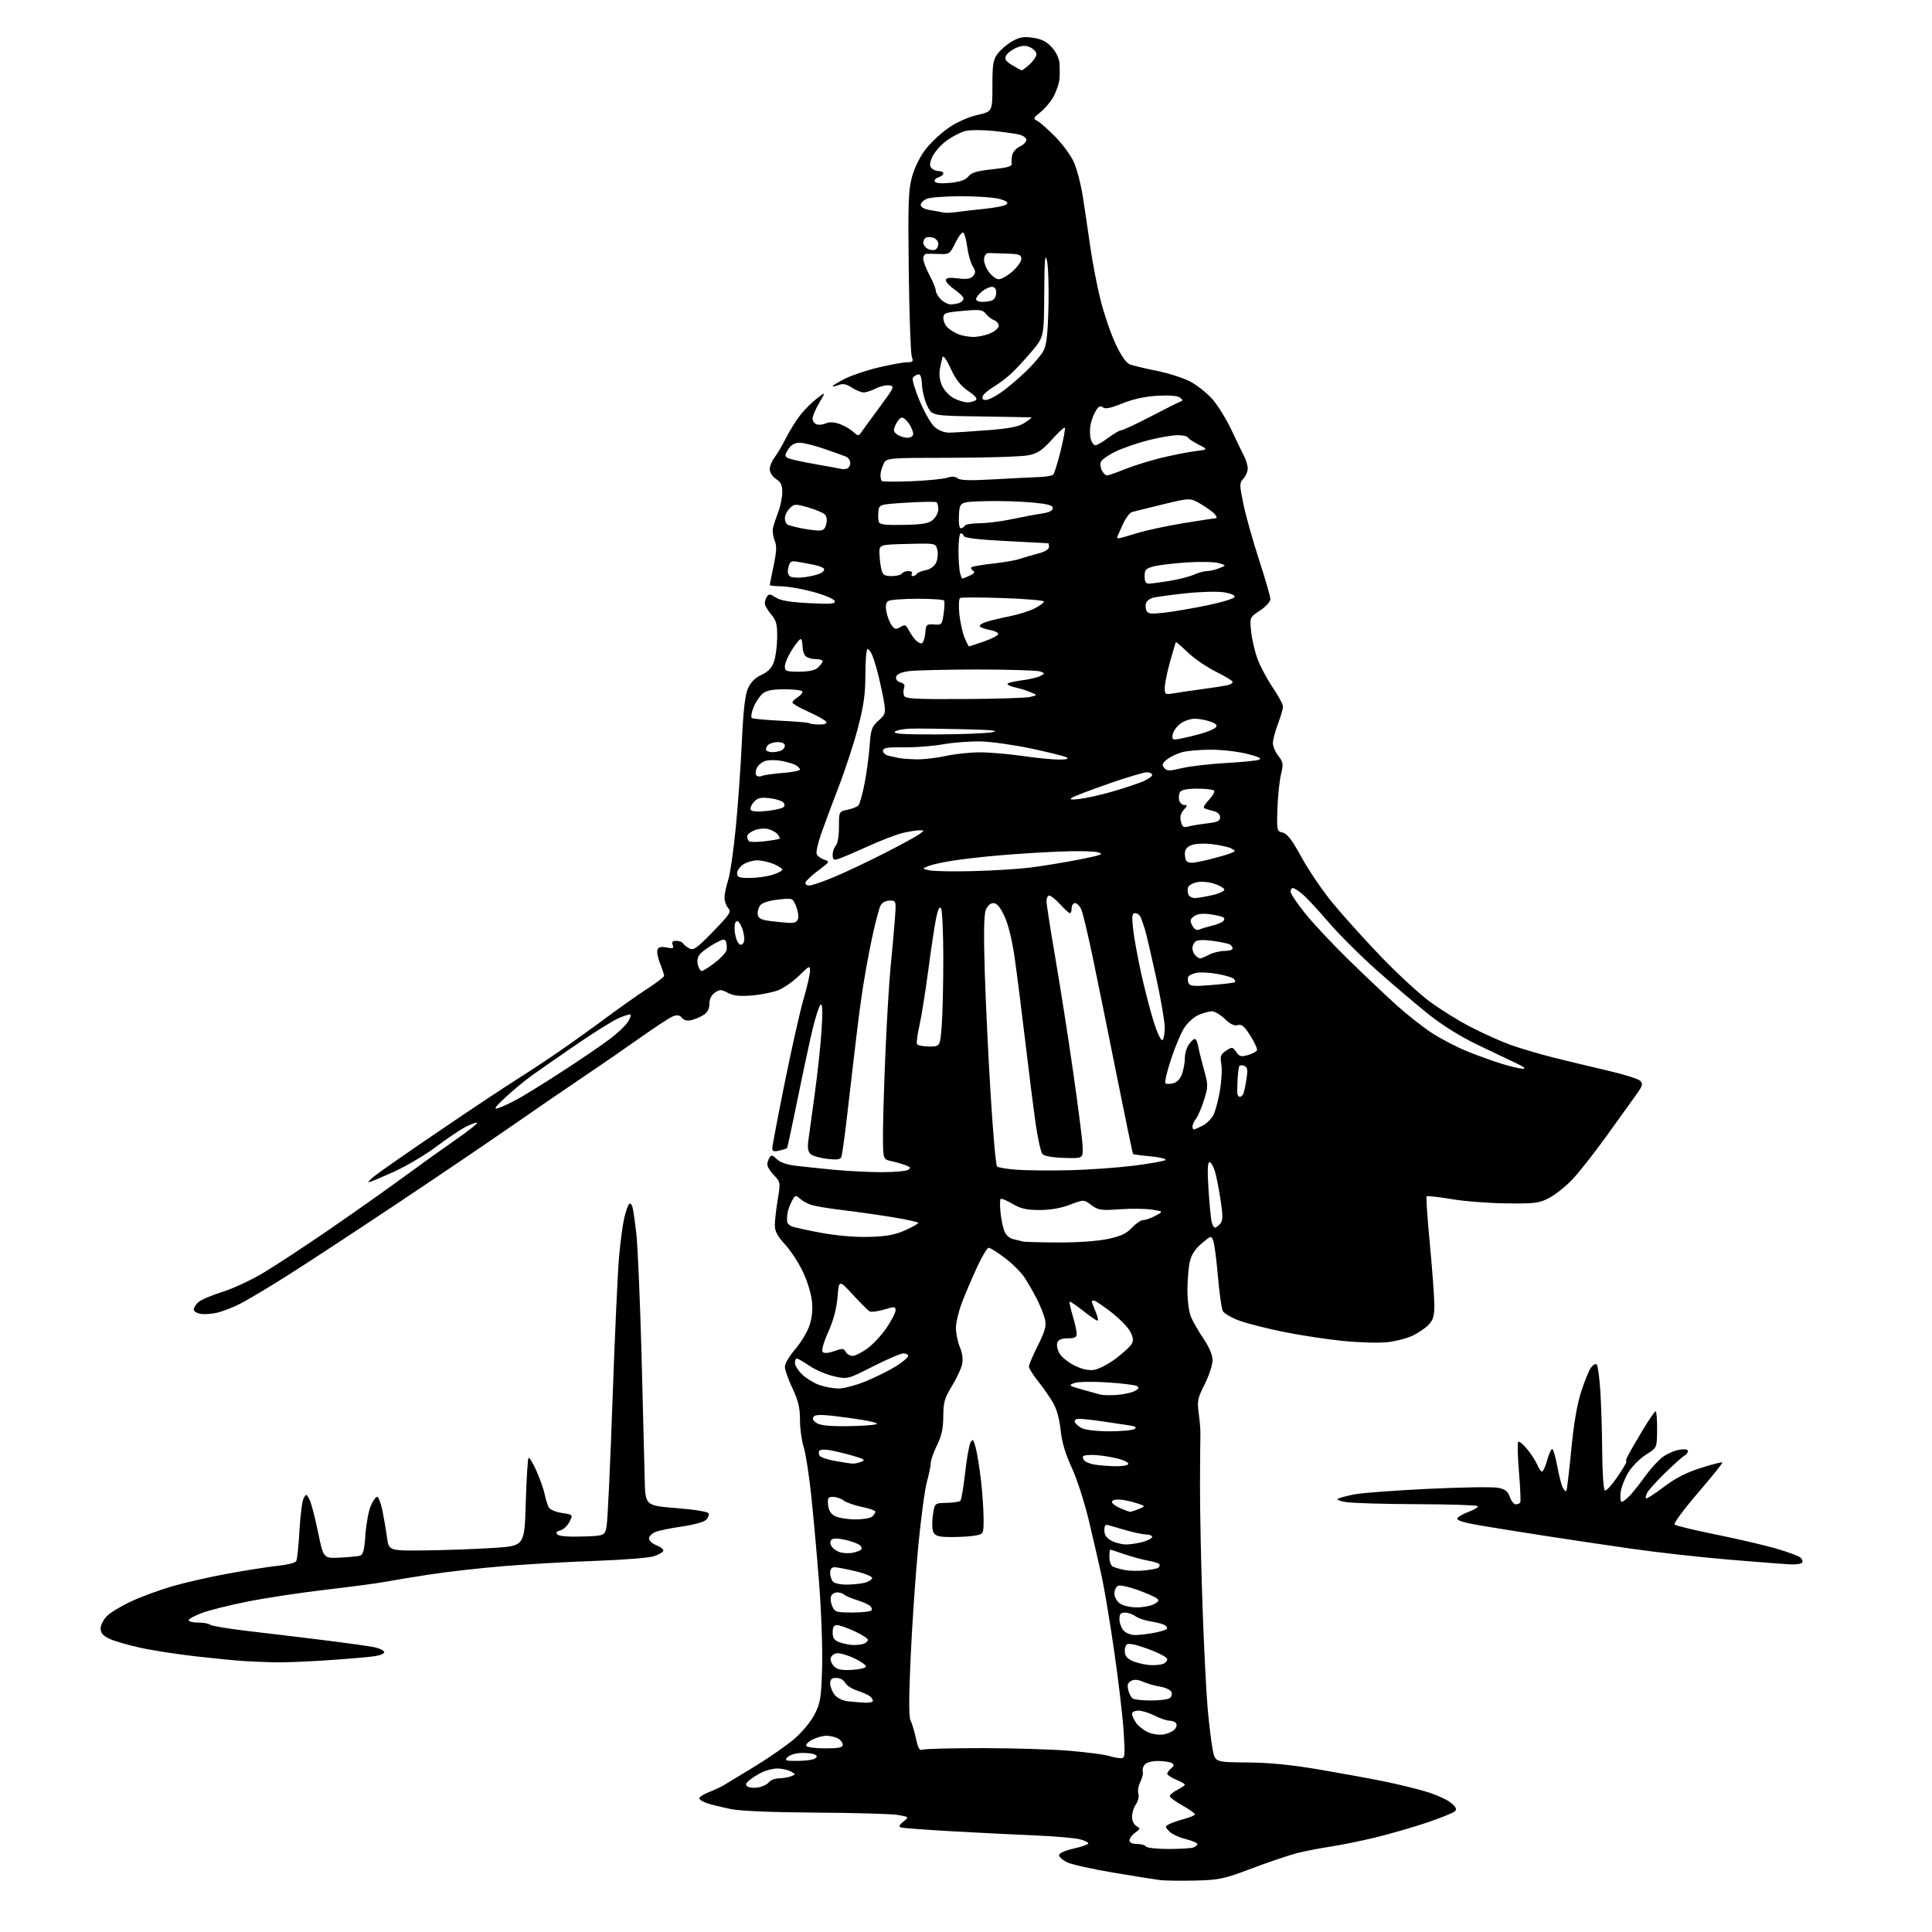 <?xml version="1.0" encoding="UTF-8" standalone="no"?>
<svg 
  version="1.1" 
  xmlns="http://www.w3.org/2000/svg" 
  xmlns:xlink="http://www.w3.org/1999/xlink" 
  xmlns:svg="http://www.w3.org/2000/svg"
  xmlns:rdf="http://www.w3.org/1999/02/22-rdf-syntax-ns#"
  xmlns:cc="http://creativecommons.org/ns#"
  xmlns:dc="http://purl.org/dc/elements/1.1/"
  viewBox="0 0 768 768"
  width="768"
  height="768"
>
<style>svg {background-color: white; }</style>"
<path stroke="none" fill="black" fill-rule="evenodd" d="M475.00,747.55C469.23,747.69 462.93,747.59 461.00,747.35C459.07,747.10 450.76,745.77 442.53,744.39C434.30,743.01 426.09,741.19 424.28,740.33C422.48,739.47 421.00,738.18 421.00,737.46C421.00,736.68 423.26,735.64 426.55,734.90C429.60,734.22 432.31,733.31 432.58,732.88C432.84,732.45 431.36,731.67 429.28,731.15C427.20,730.63 419.43,729.95 412.00,729.64C404.57,729.33 389.73,728.59 379.00,727.99C368.27,727.39 358.89,726.69 358.15,726.44C357.17,726.11 357.44,725.47 359.11,724.12C361.41,722.25 361.41,722.25 356.96,721.48C354.51,721.05 339.90,720.63 324.50,720.54C306.82,720.43 294.29,719.91 290.50,719.13C287.20,718.45 283.04,717.43 281.25,716.87C279.46,716.31 278.00,715.41 278.00,714.87C278.00,714.34 279.69,713.23 281.75,712.42C283.81,711.61 286.40,710.42 287.50,709.78C288.60,709.13 294.15,705.77 299.84,702.30C305.53,698.84 312.65,693.89 315.67,691.31C318.78,688.66 322.29,684.43 323.77,681.56C326.13,677.00 326.43,675.16 326.80,663.00C327.02,655.53 326.48,640.34 325.59,629.00C324.70,617.73 323.28,601.98 322.42,594.00C321.57,586.02 320.23,577.51 319.44,575.07C318.65,572.64 318.00,567.84 318.00,564.41C318.00,559.56 317.33,556.77 315.00,551.84C313.35,548.35 312.00,544.51 312.00,543.31C312.00,542.11 313.75,539.10 315.89,536.62C318.03,534.15 320.57,530.08 321.52,527.59C322.68,524.54 323.11,521.30 322.81,517.72C322.56,514.66 321.05,509.56 319.27,505.76C317.57,502.12 314.33,497.15 312.09,494.71C309.08,491.45 308.00,489.43 308.00,487.08C308.00,485.32 308.52,480.74 309.15,476.91C310.29,470.01 310.27,469.89 307.65,467.16C306.19,465.64 305.01,463.74 305.02,462.95C305.02,462.15 305.42,460.88 305.90,460.13C306.60,459.02 307.14,459.14 308.75,460.75C309.99,461.99 312.77,462.98 316.12,463.39C319.08,463.75 326.00,464.47 331.50,465.00C337.00,465.52 345.55,465.95 350.50,465.96C355.45,465.96 360.16,465.55 360.97,465.04C362.16,464.29 361.97,463.94 359.97,463.18C358.61,462.67 356.04,461.94 354.25,461.55C351.00,460.84 351.00,460.84 351.00,450.67C351.00,445.08 351.47,430.03 352.03,417.22C352.59,404.42 353.50,389.57 354.04,384.22C354.57,378.88 355.30,370.79 355.66,366.25C356.30,358.00 356.30,358.00 353.68,358.00C352.12,358.00 350.65,358.78 350.03,359.94C349.46,361.01 347.90,366.98 346.57,373.19C345.24,379.41 343.44,389.45 342.57,395.50C341.70,401.55 340.33,412.35 339.53,419.50C338.72,426.65 337.36,438.35 336.51,445.50C335.66,452.65 334.74,459.12 334.46,459.89C334.08,460.93 332.72,461.13 328.87,460.67C326.08,460.34 323.11,459.51 322.29,458.82C321.22,457.94 320.94,456.41 321.31,453.54C321.60,451.32 322.74,442.98 323.85,435.00C324.96,427.02 326.19,415.60 326.58,409.60C327.06,402.19 326.96,398.91 326.26,399.34C325.69,399.69 324.27,403.92 323.11,408.74C321.94,413.56 319.22,426.20 317.07,436.84C314.91,447.48 313.00,456.30 312.83,456.45C312.65,456.60 311.26,457.02 309.75,457.38C307.62,457.89 307.00,457.68 307.00,456.44C307.00,455.57 309.24,443.74 311.98,430.17C314.73,416.60 318.09,401.68 319.46,397.00C320.84,392.32 321.97,387.39 321.98,386.04C322.00,383.70 321.79,383.78 317.75,387.74C315.41,390.03 311.75,392.63 309.62,393.52C307.48,394.41 302.73,395.39 299.06,395.70C294.08,396.12 291.63,395.86 289.35,394.68C286.62,393.27 286.07,393.26 284.15,394.61C282.78,395.56 282.00,397.18 282.00,399.03C282.00,400.96 281.24,402.45 279.75,403.41C278.51,404.21 276.34,405.15 274.93,405.50C273.22,405.92 271.93,405.62 271.10,404.62C270.20,403.53 269.20,403.35 267.57,403.97C266.32,404.45 260.62,408.16 254.90,412.22C249.18,416.28 238.88,423.39 232.00,428.01C225.12,432.63 212.24,441.46 203.36,447.64C194.48,453.81 173.78,467.83 157.36,478.78C140.94,489.73 121.42,502.52 114.00,507.21C106.58,511.89 98.17,516.90 95.33,518.34C92.48,519.78 88.36,521.36 86.16,521.85C83.96,522.35 81.00,522.53 79.58,522.26C78.16,521.99 77.00,521.21 77.00,520.54C77.00,519.86 77.84,518.55 78.87,517.62C79.90,516.69 84.14,514.88 88.29,513.59C92.45,512.31 99.82,508.89 104.67,505.98C109.53,503.08 121.38,495.29 131.00,488.68C140.62,482.07 153.76,472.80 160.18,468.08C166.60,463.36 175.97,456.65 181.00,453.16C186.03,449.67 189.93,446.60 189.67,446.34C189.41,446.07 187.40,446.78 185.20,447.90C183.01,449.02 177.68,452.60 173.35,455.86C169.03,459.12 161.38,463.63 156.36,465.89C151.34,468.15 146.92,470.00 146.54,470.00C146.16,470.00 147.12,468.94 148.67,467.64C150.23,466.34 161.62,458.40 174.00,449.99C186.38,441.58 200.16,432.40 204.63,429.60C209.10,426.79 216.98,421.60 222.13,418.06C227.28,414.51 235.84,408.39 241.13,404.45C246.43,400.50 253.75,395.35 257.38,393.00C261.02,390.65 264.00,388.34 264.00,387.88C264.00,387.42 263.28,385.23 262.39,383.02C261.51,380.81 261.04,378.34 261.35,377.52C261.76,376.45 262.78,376.21 264.98,376.65C267.53,377.16 267.93,376.99 267.41,375.63C266.96,374.45 267.35,374.00 268.83,374.00C269.96,374.00 271.16,374.45 271.50,374.99C271.83,375.54 272.98,376.45 274.03,377.02C275.68,377.90 277.03,376.94 283.45,370.32C290.19,363.38 290.80,362.44 289.47,360.97C288.66,360.08 288.00,358.22 288.00,356.85C288.00,355.48 288.65,352.36 289.44,349.93C290.23,347.49 291.60,338.07 292.48,329.00C293.37,319.93 294.45,304.62 294.89,295.00C295.45,282.75 296.16,276.39 297.28,273.79C298.37,271.23 300.05,269.52 302.68,268.28C305.43,266.99 306.83,265.51 307.69,262.99C308.35,261.07 308.91,256.72 308.94,253.33C308.99,248.15 308.60,246.67 306.50,244.18C305.12,242.55 304.01,240.60 304.02,239.86C304.02,239.11 304.42,237.89 304.89,237.14C305.60,236.03 306.21,236.09 308.36,237.50C310.24,238.73 313.98,239.37 321.62,239.76C330.47,240.21 332.19,240.06 331.81,238.90C331.56,238.13 327.78,236.52 323.42,235.33C319.07,234.14 313.36,233.13 310.75,233.08C308.14,233.04 306.00,232.80 306.00,232.57C306.00,232.33 306.69,228.85 307.53,224.85C308.73,219.15 308.81,216.96 307.91,214.79C307.28,213.26 307.01,211.00 307.30,209.76C307.60,208.52 308.53,205.70 309.37,203.50C310.22,201.30 310.93,197.82 310.96,195.77C310.99,192.87 310.45,191.68 308.50,190.41C307.06,189.46 306.00,187.82 306.00,186.52C306.00,185.28 306.84,183.20 307.86,181.88C308.89,180.57 310.97,177.04 312.49,174.03C314.01,171.03 316.63,166.86 318.31,164.76C319.99,162.67 322.92,159.77 324.82,158.33C328.26,155.70 328.26,155.70 325.63,160.19C324.18,162.66 323.00,165.44 323.00,166.37C323.00,167.30 323.70,168.33 324.56,168.66C325.41,168.99 327.07,168.83 328.24,168.31C329.63,167.68 331.48,167.75 333.64,168.49C335.44,169.11 337.88,170.49 339.07,171.56C341.20,173.48 341.24,173.48 342.62,171.50C343.38,170.40 346.67,165.90 349.92,161.50C355.52,153.91 355.70,153.48 353.48,153.19C352.19,153.02 349.78,153.58 348.12,154.44C346.46,155.30 344.29,156.00 343.30,155.99C342.31,155.99 340.20,155.13 338.60,154.08C336.44,152.65 335.10,152.39 333.35,153.06C332.06,153.55 331.00,153.74 331.00,153.49C331.00,153.24 333.24,151.90 335.97,150.51C338.71,149.13 344.80,147.10 349.51,146.00C354.22,144.90 359.24,144.00 360.66,144.00C362.90,144.00 363.13,143.71 362.44,141.75C362.01,140.51 361.47,125.33 361.25,108.00C360.91,81.12 361.09,75.61 362.49,70.44C363.44,66.90 365.66,62.35 367.81,59.52C369.84,56.85 373.98,52.96 377.00,50.87C380.35,48.56 384.85,46.54 388.50,45.71C394.50,44.35 394.50,44.35 394.50,34.26C394.50,25.58 394.79,23.77 396.59,21.33C397.75,19.77 400.35,17.56 402.37,16.41C405.35,14.73 406.95,14.46 410.72,15.03C414.16,15.55 416.12,16.57 418.19,18.89C419.87,20.77 421.07,23.33 421.18,25.27C421.28,27.04 421.28,29.77 421.17,31.31C421.06,32.86 420.09,35.86 419.02,37.97C417.94,40.08 415.58,42.99 413.78,44.43C410.64,46.94 410.59,47.10 412.50,48.16C413.60,48.78 416.76,51.58 419.52,54.39C422.29,57.20 425.56,61.65 426.79,64.27C428.02,66.89 429.67,73.19 430.46,78.27C431.25,83.35 432.60,92.45 433.46,98.50C434.33,104.55 436.16,114.00 437.55,119.50C438.93,125.00 441.61,132.77 443.49,136.76C445.75,141.55 447.69,144.31 449.20,144.88C450.47,145.35 455.32,146.51 460.00,147.45C464.68,148.39 470.68,150.34 473.36,151.79C476.03,153.25 479.91,156.37 481.99,158.73C484.07,161.09 487.42,166.51 489.44,170.76C491.45,175.02 493.75,179.77 494.55,181.33C495.35,182.89 496.00,185.10 496.00,186.25C496.00,187.40 495.23,189.19 494.29,190.23C492.67,192.02 492.67,192.60 494.28,200.41C495.22,204.97 498.01,214.92 500.49,222.53C502.97,230.14 505.00,237.18 505.00,238.17C505.00,239.17 503.17,241.18 500.88,242.70C496.76,245.42 496.76,245.42 497.35,251.10C497.68,254.23 498.85,259.19 499.96,262.14C501.07,265.09 503.79,270.15 505.99,273.38C508.20,276.62 510.00,280.00 510.00,280.88C510.00,281.77 509.10,284.87 508.00,287.76C506.90,290.65 506.00,294.08 506.00,295.38C506.00,296.67 506.97,298.97 508.16,300.48C510.11,302.96 510.21,303.67 509.21,307.86C508.60,310.41 507.97,316.53 507.80,321.45C507.51,330.21 507.55,330.41 509.92,330.98C511.73,331.41 513.66,333.95 517.44,340.89C520.24,346.02 525.84,354.23 529.89,359.13C533.94,364.03 542.41,373.43 548.73,380.03C555.04,386.62 563.66,394.61 567.87,397.78C572.09,400.96 579.62,405.67 584.60,408.24C589.59,410.82 596.78,414.04 600.59,415.40C604.39,416.76 612.00,419.00 617.50,420.39C623.00,421.77 632.67,424.09 639.00,425.56C645.33,427.02 651.15,428.84 651.95,429.60C653.21,430.79 653.01,431.53 650.37,435.24C648.70,437.58 643.34,445.04 638.45,451.82C633.57,458.59 627.48,466.31 624.93,468.97C622.38,471.63 618.32,474.86 615.90,476.15C611.91,478.28 610.33,478.49 599.00,478.37C592.12,478.31 582.24,477.54 577.04,476.67C571.84,475.80 567.36,475.30 567.10,475.56C566.84,475.82 567.41,484.24 568.37,494.27C569.32,504.30 570.13,515.12 570.16,518.32C570.20,523.05 569.78,524.61 567.94,526.57C566.69,527.89 563.83,529.86 561.58,530.93C559.34,532.01 554.80,533.18 551.50,533.54C548.20,533.90 540.33,533.69 534.00,533.06C527.67,532.43 517.01,530.82 510.30,529.46C503.59,528.11 495.60,526.07 492.54,524.93C489.49,523.79 486.59,522.09 486.09,521.17C485.59,520.24 484.72,514.08 484.16,507.49C483.59,500.90 482.76,494.51 482.31,493.29C481.49,491.11 481.46,491.11 477.69,494.29C475.09,496.49 473.60,498.76 472.97,501.50C472.46,503.70 472.04,508.78 472.02,512.78C472.01,516.84 472.62,521.56 473.41,523.44C474.18,525.29 476.43,529.21 478.41,532.14C480.72,535.58 482.00,538.64 482.00,540.77C482.00,542.58 480.60,546.83 478.89,550.23C476.06,555.82 475.84,556.92 476.53,561.95C476.95,565.00 477.24,568.62 477.18,570.00C477.12,571.38 477.05,580.60 477.02,590.50C477.00,600.40 477.44,621.77 478.00,638.00C478.57,654.23 479.49,672.67 480.05,679.00C480.61,685.33 481.52,692.75 482.06,695.50C483.04,700.50 483.04,700.50 495.77,700.60C504.64,700.68 513.36,701.53 524.50,703.43C533.30,704.93 544.77,707.03 550.00,708.09C555.23,709.15 562.70,710.97 566.62,712.12C570.53,713.27 575.03,715.26 576.62,716.53C578.73,718.23 579.20,719.15 578.40,719.97C577.80,720.59 572.85,722.61 567.40,724.45C561.96,726.29 552.77,728.95 547.00,730.36C541.23,731.77 533.12,733.42 529.00,734.04C524.88,734.65 518.91,735.81 515.74,736.61C512.57,737.41 504.47,740.14 497.74,742.68C486.38,746.97 484.75,747.32 475.00,747.55zM464.48,735.00C469.07,735.00 473.55,734.73 474.42,734.39C475.29,734.06 476.00,733.44 476.00,733.01C476.00,732.59 473.86,731.70 471.25,731.04C468.64,730.38 465.72,729.00 464.75,727.96C463.07,726.16 463.07,726.03 464.75,725.14C465.71,724.63 468.41,723.69 470.75,723.06C473.09,722.44 475.00,721.60 475.00,721.21C475.00,720.82 472.75,719.24 470.00,717.69C467.25,716.15 465.00,714.47 465.00,713.97C465.00,713.46 466.35,712.35 468.00,711.50C469.65,710.65 471.00,709.71 471.00,709.42C471.00,709.13 469.43,708.24 467.50,707.44C465.57,706.63 464.00,705.58 464.00,705.11C464.00,704.63 464.70,703.67 465.55,702.96C466.78,701.94 466.83,701.51 465.80,700.85C465.08,700.40 462.64,700.02 460.37,700.02C457.95,700.01 455.74,700.61 455.03,701.47C454.36,702.27 454.02,703.51 454.27,704.22C454.52,704.92 454.09,706.76 453.31,708.30C452.53,709.84 452.17,711.97 452.51,713.04C452.86,714.12 452.44,715.96 451.56,717.21C450.70,718.44 450.00,720.67 450.00,722.17C450.00,723.72 450.76,725.33 451.75,725.90C453.37,726.83 453.33,727.03 451.25,728.51C450.01,729.39 449.00,730.76 449.00,731.56C449.00,732.49 450.04,733.00 451.94,733.00C453.56,733.00 455.16,733.45 455.50,734.00C455.84,734.55 459.88,735.00 464.48,735.00zM301.50,710.51C303.15,710.22 305.00,709.30 305.61,708.49C306.22,707.67 308.02,706.97 309.61,706.93C311.20,706.89 313.39,706.51 314.48,706.09C316.41,705.33 316.41,705.29 314.29,704.16C313.10,703.52 310.73,703.00 309.02,703.00C307.30,703.00 304.46,703.73 302.70,704.62C300.94,705.51 298.70,706.94 297.73,707.80C296.35,709.01 296.24,709.54 297.23,710.20C297.93,710.67 299.85,710.81 301.50,710.51zM317.04,699.98C320.04,699.98 323.11,699.58 323.86,699.11C324.89,698.46 324.92,698.07 324.01,697.51C323.35,697.10 320.99,696.79 318.75,696.82C316.47,696.85 314.01,697.56 313.13,698.44C311.72,699.85 312.08,700.00 317.04,699.98zM445.40,698.91C447.19,698.99 447.27,698.39 446.70,688.75C446.37,683.11 444.70,668.83 443.00,657.02C441.30,645.21 439.01,631.48 437.92,626.52C436.83,621.56 434.55,611.65 432.85,604.50C431.16,597.35 428.10,587.88 426.05,583.45C423.47,577.88 422.10,573.25 421.61,568.45C421.15,563.99 420.05,560.06 418.54,557.50C417.25,555.30 414.58,551.48 412.61,549.00C410.63,546.52 409.02,543.93 409.01,543.23C409.00,542.52 410.60,538.77 412.56,534.88C415.37,529.30 415.97,527.15 415.44,524.66C415.06,522.92 413.63,519.27 412.26,516.55C410.89,513.83 408.64,509.91 407.28,507.84C405.91,505.77 402.38,502.26 399.44,500.04C396.49,497.82 393.61,496.00 393.02,496.00C392.43,496.00 390.34,499.49 388.38,503.75C386.41,508.01 383.72,514.32 382.40,517.77C381.08,521.22 380.00,525.78 380.00,527.90C380.00,530.02 380.70,533.43 381.56,535.48C382.55,537.85 382.87,540.35 382.44,542.35C382.07,544.08 380.24,547.98 378.38,551.02C375.47,555.77 375.00,557.44 374.97,563.02C374.95,567.84 374.31,570.78 372.48,574.50C371.13,577.25 370.01,580.40 370.00,581.50C369.99,582.60 369.30,585.98 368.47,589.00C367.63,592.02 366.09,603.50 365.03,614.50C363.98,625.50 362.62,645.19 362.02,658.24C361.26,674.60 361.25,682.59 361.96,683.92C362.52,684.98 363.48,688.16 364.09,690.99C364.98,695.12 365.52,696.01 366.83,695.51C367.73,695.17 378.60,694.90 390.98,694.91C403.37,694.92 418.90,695.41 425.50,695.99C432.10,696.57 438.85,697.44 440.50,697.93C442.15,698.43 444.36,698.87 445.40,698.91zM328.06,695.00C333.49,695.00 335.00,694.68 335.00,693.54C335.00,692.73 334.13,691.60 333.07,691.04C332.00,690.47 329.95,690.00 328.52,690.00C327.08,690.00 324.56,690.69 322.92,691.54C321.28,692.39 320.20,693.52 320.53,694.04C320.85,694.57 324.24,695.00 328.06,695.00zM462.49,689.48C464.13,689.19 466.09,688.33 466.85,687.57C467.61,686.81 467.93,685.70 467.56,685.10C467.19,684.49 465.99,684.00 464.90,684.00C463.81,684.00 461.16,683.10 459.00,682.00C456.84,680.90 453.94,680.00 452.54,680.00C451.14,680.00 450.00,680.57 450.00,681.28C450.00,681.98 450.73,683.60 451.63,684.88C452.52,686.16 454.66,687.83 456.38,688.60C458.10,689.37 460.84,689.76 462.49,689.48zM343.75,676.84C345.54,676.93 347.00,676.61 347.00,676.12C347.00,675.64 346.44,674.80 345.75,674.25C345.06,673.71 342.81,672.72 340.74,672.05C338.68,671.38 336.52,669.98 335.96,668.92C335.37,667.82 333.87,667.00 332.46,667.00C330.57,667.00 330.01,667.52 330.02,669.25C330.03,670.49 330.82,672.48 331.77,673.69C332.78,674.97 334.95,676.04 337.00,676.28C338.93,676.50 341.96,676.75 343.75,676.84zM457.50,675.97C460.80,675.97 464.13,675.57 464.90,675.09C465.66,674.60 466.02,673.51 465.70,672.66C465.37,671.81 463.39,670.84 461.30,670.50C459.21,670.16 456.12,669.29 454.44,668.55C452.31,667.62 450.83,667.51 449.60,668.20C448.29,668.94 448.00,669.88 448.50,671.84C448.86,673.29 449.69,674.82 450.33,675.22C450.97,675.63 454.20,675.97 457.50,675.97zM338.63,663.80C341.60,663.63 344.12,663.05 344.23,662.50C344.34,661.95 342.26,660.46 339.59,659.20C336.92,657.93 333.79,657.03 332.63,657.20C331.47,657.36 330.38,658.23 330.21,659.13C330.04,660.02 330.65,661.51 331.57,662.43C332.80,663.66 334.63,664.02 338.63,663.80zM457.67,661.92C459.41,661.97 461.55,661.73 462.42,661.39C463.29,661.06 464.00,660.22 464.00,659.53C464.00,658.83 460.59,657.03 456.43,655.51C451.32,653.64 448.53,653.07 447.84,653.76C447.29,654.31 446.98,655.80 447.17,657.05C447.39,658.61 448.61,659.73 451.00,660.59C452.93,661.28 455.93,661.88 457.67,661.92zM109.00,660.80C105.42,660.71 100.03,660.48 97.00,660.30C93.97,660.12 85.48,659.29 78.11,658.46C70.75,657.63 60.73,656.09 55.85,655.02C50.97,653.96 45.41,652.34 43.49,651.43C40.91,650.21 40.00,649.14 40.00,647.34C40.00,646.00 41.14,643.77 42.54,642.37C43.93,640.98 48.32,638.34 52.29,636.51C56.25,634.68 63.55,632.00 68.50,630.56C73.45,629.12 83.35,626.87 90.50,625.56C97.65,624.24 106.54,622.85 110.26,622.46C113.98,622.08 117.34,621.25 117.73,620.63C118.12,620.01 118.71,614.54 119.04,608.48C119.37,602.42 120.12,596.61 120.70,595.57C121.71,593.77 121.81,593.78 122.99,595.98C123.67,597.25 125.20,603.06 126.39,608.89C128.56,619.50 128.56,619.50 135.03,619.18C138.59,619.01 142.22,618.66 143.11,618.41C144.35,618.06 144.84,616.17 145.25,610.21C145.54,605.95 146.48,600.79 147.34,598.73C148.20,596.68 149.34,595.00 149.88,595.00C150.42,595.00 151.36,597.36 151.97,600.25C152.57,603.14 153.41,607.98 153.81,611.00C154.55,616.50 154.55,616.50 169.52,616.30C177.76,616.20 189.90,615.75 196.50,615.30C208.50,614.50 208.50,614.50 209.00,597.33C209.28,587.89 209.77,579.89 210.10,579.56C210.44,579.23 211.85,581.56 213.26,584.73C214.66,587.90 216.13,592.08 216.52,594.00C216.91,595.92 217.62,598.23 218.09,599.13C218.58,600.07 220.83,601.05 223.37,601.43C227.80,602.09 227.80,602.09 226.38,604.93C225.60,606.50 223.97,608.04 222.75,608.36C221.17,608.77 220.84,609.24 221.61,610.01C222.26,610.66 226.18,610.97 231.56,610.79C240.44,610.50 240.44,610.50 241.16,606.50C241.55,604.30 242.60,581.80 243.49,556.50C244.38,531.20 245.55,505.57 246.09,499.54C246.63,493.51 247.57,486.54 248.17,484.04C248.78,481.54 249.62,479.12 250.04,478.65C250.46,478.18 251.06,478.63 251.37,479.65C251.69,480.67 252.40,485.55 252.96,490.50C253.51,495.45 254.44,517.05 255.02,538.50C255.59,559.95 256.16,582.23 256.28,588.00C256.50,598.50 256.50,598.50 268.92,599.50C276.47,600.11 281.49,600.94 281.72,601.63C281.92,602.26 281.44,603.42 280.64,604.21C279.85,605.01 275.64,606.16 271.30,606.78C266.96,607.39 262.19,608.36 260.71,608.92C259.22,609.49 258.00,610.68 258.00,611.56C258.00,612.45 259.35,613.68 261.01,614.31C262.66,614.93 263.87,615.91 263.68,616.47C263.50,617.04 261.81,618.01 259.92,618.63C258.04,619.26 247.72,620.08 237.00,620.46C226.28,620.83 209.78,621.77 200.36,622.55C190.93,623.32 177.43,624.85 170.36,625.95C163.28,627.05 155.25,628.38 152.50,628.90C149.75,629.42 139.40,630.79 129.50,631.94C119.60,633.09 105.65,635.20 98.50,636.63C91.35,638.05 83.14,640.10 80.25,641.18C77.36,642.26 75.00,643.56 75.00,644.07C75.00,644.58 76.71,645.00 78.80,645.00C80.89,645.00 83.03,645.39 83.55,645.86C84.07,646.34 91.03,647.48 99.00,648.41C106.97,649.33 120.70,650.99 129.50,652.09C138.30,653.19 147.04,654.42 148.93,654.82C150.81,655.22 152.52,656.05 152.72,656.66C152.93,657.29 151.26,658.03 148.79,658.39C146.43,658.74 137.97,659.46 130.00,659.99C122.03,660.53 112.58,660.89 109.00,660.80zM339.17,653.92C340.64,653.96 342.55,653.73 343.42,653.39C344.29,653.06 345.00,652.36 345.00,651.85C345.00,651.33 342.64,649.81 339.75,648.46C336.86,647.12 333.71,646.02 332.75,646.01C331.48,646.00 331.00,646.80 331.00,648.92C331.00,651.19 331.61,652.06 333.75,652.84C335.26,653.39 337.70,653.88 339.17,653.92zM451.40,649.96C453.11,649.93 456.43,649.54 458.79,649.08C461.15,648.63 463.39,647.95 463.76,647.57C464.14,647.20 463.82,646.51 463.06,646.03C462.29,645.56 459.78,644.89 457.47,644.55C455.16,644.20 452.42,643.28 451.39,642.49C450.35,641.71 448.49,641.05 447.25,641.03C445.47,641.01 445.00,641.56 445.00,643.67C445.00,645.14 445.74,647.17 446.65,648.17C447.60,649.22 449.63,649.98 451.40,649.96zM338.92,641.00C342.75,641.00 346.13,640.60 346.43,640.11C346.73,639.63 346.42,638.78 345.74,638.24C345.06,637.70 342.70,636.70 340.50,636.01C338.30,635.32 336.07,634.36 335.55,633.88C335.03,633.40 333.78,633.00 332.77,633.00C331.76,633.00 330.67,633.70 330.34,634.56C330.01,635.42 330.24,637.22 330.85,638.56C331.87,640.81 332.51,641.00 338.92,641.00zM451.97,638.96C454.46,638.95 457.54,638.35 458.82,637.64C460.65,636.63 460.86,636.14 459.82,635.34C459.09,634.78 455.70,633.30 452.27,632.05C448.84,630.80 445.36,630.03 444.52,630.35C443.68,630.67 443.00,632.05 443.00,633.41C443.00,634.84 443.94,636.55 445.22,637.44C446.47,638.31 449.44,638.98 451.97,638.96zM336.95,629.90C339.45,629.85 342.59,629.50 343.93,629.12C345.26,628.75 346.51,627.96 346.71,627.37C346.91,626.76 344.10,625.57 340.29,624.64C336.55,623.74 332.71,623.00 331.75,623.00C330.59,623.00 330.00,623.78 330.00,625.30C330.00,626.57 330.54,628.14 331.20,628.80C331.86,629.46 334.45,629.96 336.95,629.90zM455.00,624.27C457.48,623.98 459.84,623.55 460.25,623.31C460.66,623.08 461.00,622.50 461.00,622.03C461.00,621.56 459.11,620.86 456.81,620.47C454.50,620.08 450.15,618.91 447.15,617.88C444.14,616.85 441.53,616.00 441.34,616.00C441.15,616.00 441.00,617.32 441.00,618.94C441.00,620.56 441.55,622.22 442.22,622.63C442.88,623.05 445.02,623.70 446.97,624.09C448.91,624.47 452.52,624.56 455.00,624.27zM712.19,621.88C710.16,621.81 699.05,620.97 687.50,620.00C675.95,619.03 658.17,617.04 648.00,615.57C637.83,614.11 622.30,611.79 613.50,610.42C604.70,609.05 593.32,607.23 588.20,606.36C582.19,605.35 579.04,604.39 579.28,603.65C579.49,603.02 581.55,601.80 583.86,600.95C586.17,600.09 587.75,599.08 587.36,598.70C586.98,598.31 576.05,597.97 563.08,597.93C550.11,597.89 537.48,597.51 535.00,597.09C532.22,596.62 531.07,596.08 532.00,595.67C532.83,595.30 535.75,594.56 538.50,594.01C541.25,593.46 554.30,592.49 567.51,591.85C580.71,591.21 593.23,591.01 595.33,591.40C598.36,591.97 599.36,592.73 600.17,595.06C600.73,596.68 601.80,598.00 602.54,598.00C603.28,598.00 604.08,597.66 604.32,597.25C604.57,596.84 604.34,591.39 603.81,585.15C603.29,578.91 603.15,573.51 603.51,573.16C603.86,572.80 605.45,574.08 607.04,576.01C608.62,577.93 610.44,580.74 611.08,582.25C611.72,583.76 612.58,585.00 612.99,585.00C613.40,585.00 614.31,582.98 615.00,580.50C615.69,578.02 616.60,576.00 617.02,576.00C617.43,576.00 618.33,579.04 619.02,582.75C619.70,586.46 620.69,590.33 621.21,591.34C621.74,592.35 622.37,592.97 622.62,592.72C622.87,592.46 623.75,585.20 624.57,576.57C625.57,566.11 626.89,558.32 628.55,553.19C629.91,548.96 631.69,544.63 632.50,543.57C633.31,542.51 634.32,541.99 634.74,542.40C635.16,542.82 635.79,547.51 636.15,552.83C636.51,558.15 636.84,569.11 636.90,577.19C636.95,585.27 637.43,592.14 637.95,592.47C638.47,592.79 640.73,590.34 642.98,587.03C645.23,583.71 646.82,581.00 646.50,581.00C646.19,581.00 646.44,579.99 647.07,578.75C647.69,577.51 650.29,573.01 652.85,568.75C655.40,564.49 657.78,561.00 658.13,561.00C658.48,561.00 658.75,564.27 658.72,568.26C658.68,575.52 658.68,575.52 654.40,578.18C652.05,579.65 648.92,582.76 647.44,585.09C645.97,587.42 644.53,591.06 644.25,593.17C643.97,595.27 644.16,597.00 644.68,597.00C645.20,597.00 646.76,595.76 648.14,594.25C649.52,592.74 652.27,589.25 654.23,586.50C656.20,583.75 659.23,580.46 660.96,579.18C662.70,577.90 665.66,576.60 667.56,576.30C669.70,575.95 671.00,576.15 671.00,576.82C671.00,577.41 670.30,578.29 669.44,578.77C668.59,579.25 665.17,582.31 661.85,585.57C658.52,588.83 655.36,592.32 654.82,593.33C654.28,594.34 654.05,595.38 654.30,595.63C654.56,595.89 657.74,593.85 661.37,591.09C666.04,587.56 670.38,585.34 676.13,583.52C680.61,582.10 684.45,581.12 684.67,581.33C684.88,581.54 680.50,587.01 674.94,593.47C669.38,599.94 665.20,605.59 665.66,606.03C666.12,606.48 673.48,608.25 682.00,609.98C690.52,611.70 701.26,614.20 705.87,615.53C710.47,616.86 714.85,618.46 715.60,619.09C716.36,619.71 716.73,620.63 716.43,621.11C716.13,621.60 714.22,621.95 712.19,621.88zM339.00,617.25C340.38,616.97 341.86,616.42 342.29,616.03C342.73,615.64 342.49,614.82 341.75,614.21C341.02,613.60 338.41,612.65 335.96,612.10C333.06,611.45 331.16,611.44 330.52,612.08C329.89,612.71 329.92,613.65 330.62,614.75C331.21,615.69 332.77,616.75 334.09,617.10C335.42,617.46 337.62,617.52 339.00,617.25zM447.50,613.95C449.15,613.97 452.19,613.52 454.25,612.95C456.31,612.37 458.00,611.48 458.00,610.95C458.00,610.43 456.99,609.99 455.75,609.99C454.51,609.98 451.02,609.28 448.00,608.42C444.98,607.57 441.71,606.62 440.75,606.32C439.39,605.89 439.00,606.35 439.00,608.35C439.00,610.14 439.84,611.39 441.75,612.43C443.26,613.25 445.85,613.94 447.50,613.95zM378.41,611.00C373.30,611.00 371.88,610.65 371.09,609.17C370.54,608.14 370.42,605.22 370.82,602.42C371.53,597.50 371.53,597.50 376.27,597.41C378.88,597.36 381.35,596.98 381.76,596.58C382.17,596.17 383.02,591.19 383.65,585.51C384.28,579.83 385.25,574.37 385.81,573.38C386.67,571.85 386.97,572.16 387.87,575.54C388.45,577.72 389.39,583.55 389.96,588.50C390.52,593.45 390.99,600.26 390.99,603.62C391.00,609.69 390.97,609.76 387.88,610.38C386.16,610.72 381.90,611.00 378.41,611.00zM340.05,603.99C343.10,603.99 346.14,603.46 346.80,602.80C347.46,602.14 348.00,601.27 348.00,600.87C348.00,600.47 345.58,599.64 342.63,599.03C339.68,598.41 336.42,597.27 335.38,596.49C334.35,595.70 332.46,595.05 331.19,595.03C329.18,595.00 328.91,595.42 329.19,598.23C329.41,600.48 330.25,601.83 332.00,602.71C333.38,603.40 337.00,603.98 340.05,603.99zM449.18,600.96C449.56,600.98 451.14,600.48 452.68,599.85C455.50,598.71 455.50,598.71 451.50,597.43C449.30,596.73 446.26,596.12 444.75,596.08C443.24,596.03 442.00,596.47 442.00,597.05C442.00,597.62 443.46,598.73 445.25,599.51C447.04,600.29 448.81,600.94 449.18,600.96zM443.19,582.85C445.77,582.93 448.15,582.57 448.47,582.05C448.80,581.52 447.13,580.57 444.78,579.93C442.43,579.29 438.38,578.61 435.79,578.42C433.19,578.23 430.84,578.45 430.55,578.92C430.26,579.39 430.58,580.23 431.26,580.80C431.94,581.36 433.85,582.02 435.50,582.26C437.15,582.50 440.61,582.77 443.19,582.85zM339.00,581.81C339.82,581.84 341.40,581.50 342.50,581.05C344.13,580.40 343.49,579.96 339.00,578.67C335.98,577.81 331.86,576.81 329.86,576.46C327.87,576.11 325.98,576.22 325.68,576.71C325.38,577.20 325.44,578.09 325.82,578.69C326.19,579.29 328.98,580.22 332.00,580.77C335.02,581.32 338.18,581.78 339.00,581.81zM441.00,568.97C445.68,568.97 450.14,568.56 450.93,568.06C451.99,567.39 451.48,567.02 448.93,566.61C447.04,566.30 442.26,565.59 438.31,565.03C434.35,564.46 430.15,564.00 428.98,564.00C427.71,564.00 427.00,564.51 427.25,565.25C427.47,565.94 428.75,567.06 430.08,567.74C431.44,568.43 436.23,568.97 441.00,568.97zM336.44,566.93C341.97,566.89 347.34,566.53 348.36,566.13C349.52,565.67 345.44,564.74 337.47,563.63C327.99,562.32 324.44,562.16 323.61,563.00C322.79,563.84 323.01,564.51 324.44,565.57C325.84,566.60 329.19,566.98 336.44,566.93zM444.22,554.49C446.82,554.28 449.92,553.58 451.11,552.94C452.72,552.08 452.94,551.58 451.99,550.99C451.28,550.56 445.93,549.89 440.10,549.52C433.94,549.13 428.45,549.25 427.00,549.80C424.67,550.70 424.87,550.87 430.00,552.32C433.02,553.17 436.40,554.10 437.50,554.38C438.60,554.65 441.62,554.70 444.22,554.49zM333.32,551.96C335.42,551.98 340.42,550.63 344.43,548.97C348.44,547.30 353.81,544.61 356.36,542.99C358.91,541.37 361.00,539.58 361.00,539.02C361.00,538.46 360.15,538.00 359.11,538.00C358.08,538.00 352.66,540.32 347.08,543.15C336.94,548.30 336.94,548.30 331.53,547.10C328.56,546.43 324.19,544.57 321.82,542.96C319.44,541.35 317.16,540.03 316.75,540.02C316.34,540.01 316.00,540.82 316.00,541.81C316.00,542.81 317.30,544.87 318.89,546.39C320.48,547.91 323.51,549.78 325.64,550.54C327.76,551.29 331.22,551.93 333.32,551.96zM434.85,544.55C436.69,544.30 440.61,542.27 443.57,540.04C446.52,537.81 449.38,535.15 449.92,534.14C450.64,532.81 450.44,531.44 449.20,529.19C448.27,527.47 444.86,524.03 441.63,521.54C438.40,519.04 435.36,517.00 434.88,517.00C434.40,517.00 434.00,517.17 434.00,517.38C434.00,517.59 434.68,519.39 435.51,521.38C436.35,523.37 436.68,525.00 436.26,524.99C435.84,524.98 433.26,523.21 430.53,521.04C427.80,518.88 425.40,517.26 425.21,517.45C425.02,517.65 425.57,520.18 426.43,523.08C427.29,525.99 428.00,529.18 428.00,530.18C428.00,531.60 427.22,532.00 424.47,532.00C422.10,532.00 420.73,532.55 420.30,533.66C419.95,534.57 420.31,536.48 421.09,537.91C421.88,539.33 424.54,541.52 427.01,542.76C430.00,544.26 432.62,544.86 434.85,544.55zM338.90,539.00C339.89,539.00 342.55,537.66 344.81,536.03C347.06,534.39 350.51,530.68 352.46,527.79C354.41,524.89 356.00,521.78 356.00,520.86C356.00,519.35 355.58,519.32 351.38,520.59C348.84,521.35 346.26,521.66 345.63,521.27C345.01,520.89 342.02,517.90 339.00,514.63C333.50,508.68 333.50,508.68 332.93,515.59C332.55,520.19 331.31,524.84 329.24,529.50C327.29,533.88 326.47,536.86 327.06,537.45C327.65,538.05 329.34,537.92 331.65,537.08C334.84,535.93 335.40,535.96 336.19,537.38C336.69,538.27 337.91,539.00 338.90,539.00zM420.50,493.90C428.26,493.94 436.25,493.38 440.31,492.52C445.53,491.42 447.79,490.37 449.96,488.04C451.52,486.37 453.54,485.00 454.45,485.00C455.36,485.00 457.54,484.23 459.30,483.29C462.50,481.58 462.50,481.58 458.00,480.85C455.52,480.45 449.76,480.38 445.19,480.70C437.63,481.23 436.60,481.08 433.84,479.04C430.81,476.80 430.81,476.80 425.31,478.90C421.75,480.26 417.52,481.00 413.25,481.00C408.07,481.00 405.79,480.48 402.47,478.54C400.16,477.18 398.04,476.30 397.76,476.57C397.48,476.85 397.46,479.20 397.70,481.79C397.95,484.38 398.63,487.74 399.20,489.26C399.86,491.00 401.22,492.24 402.88,492.60C404.32,492.92 405.95,493.33 406.50,493.51C407.05,493.69 413.35,493.87 420.50,493.90zM345.50,491.68C352.38,491.49 355.74,490.88 359.75,489.09C362.64,487.81 365.00,486.47 365.00,486.12C365.00,485.77 360.16,484.71 354.25,483.76C348.34,482.81 339.25,481.53 334.06,480.92C328.87,480.31 323.47,479.37 322.06,478.83C320.65,478.30 318.75,477.18 317.82,476.34C316.30,474.96 316.01,475.08 314.68,477.66C313.87,479.22 313.11,481.40 312.99,482.50C312.87,483.60 312.82,485.01 312.88,485.64C312.95,486.27 313.79,487.11 314.75,487.51C315.71,487.90 321.00,489.06 326.50,490.08C332.65,491.21 339.96,491.83 345.50,491.68zM482.99,488.00C483.41,488.00 484.35,487.29 485.07,486.42C486.13,485.14 486.16,483.35 485.22,477.17C484.59,472.95 483.58,467.81 482.99,465.75C482.39,463.69 481.41,462.00 480.81,462.00C480.03,462.00 479.91,465.18 480.40,472.75C480.78,478.66 481.34,484.51 481.65,485.75C481.96,486.99 482.56,488.00 482.99,488.00zM425.00,465.19C432.43,465.02 443.90,464.21 450.49,463.40C457.09,462.58 462.85,461.55 463.29,461.11C463.74,460.66 461.09,460.02 457.41,459.67C453.73,459.33 450.58,458.91 450.41,458.74C450.24,458.58 447.41,444.95 444.11,428.47C440.81,411.99 436.50,390.73 434.52,381.22C432.55,371.72 430.43,362.83 429.81,361.47C429.19,360.11 428.08,359.00 427.34,359.00C426.60,359.00 426.00,359.90 426.00,361.00C426.00,362.10 425.69,363.00 425.32,363.00C424.95,363.00 423.20,361.43 421.44,359.50C419.67,357.57 417.73,356.00 417.12,356.00C416.50,356.00 416.00,357.00 416.00,358.23C416.00,359.45 417.56,369.46 419.46,380.48C421.36,391.49 424.57,411.98 426.58,426.00C428.60,440.02 430.31,453.52 430.38,456.00C430.50,460.50 430.50,460.50 423.07,460.29C418.57,460.16 415.16,459.57 414.42,458.79C413.75,458.08 412.47,452.32 411.59,446.00C410.70,439.68 408.86,425.05 407.50,413.50C406.13,401.95 404.28,387.32 403.38,381.00C402.36,373.80 400.84,367.54 399.31,364.25C397.58,360.55 396.28,359.00 394.90,359.00C393.70,359.00 392.53,360.06 391.86,361.75C391.12,363.63 390.99,371.47 391.46,386.50C391.84,398.60 392.90,420.73 393.83,435.67C394.75,450.62 395.88,463.22 396.34,463.67C396.79,464.13 400.39,464.73 404.33,465.00C408.27,465.27 417.57,465.36 425.00,465.19zM474.55,449.00C474.85,449.00 476.42,448.32 478.03,447.48C479.65,446.65 481.59,444.74 482.36,443.23C483.12,441.73 484.28,437.39 484.93,433.58C485.58,429.77 485.84,425.01 485.50,422.98C484.96,419.81 485.22,419.09 487.39,417.67C489.78,416.10 489.97,416.13 491.40,418.17C492.69,420.01 493.37,420.18 496.13,419.39C497.90,418.89 499.50,418.01 499.68,417.45C499.87,416.89 498.66,414.28 496.99,411.65C494.61,407.90 493.55,407.01 492.03,407.49C490.69,407.92 489.11,407.17 486.90,405.05C485.14,403.37 482.86,402.00 481.82,402.00C480.78,402.00 478.40,402.64 476.53,403.42C474.60,404.23 472.07,406.52 470.70,408.68C469.37,410.79 467.01,416.43 465.45,421.23C463.88,426.02 462.90,430.23 463.26,430.59C463.61,430.95 465.01,430.96 466.35,430.63C467.92,430.23 469.20,428.88 469.90,426.86C470.51,425.12 471.00,422.29 471.00,420.57C471.00,418.85 471.70,416.44 472.56,415.22C473.41,414.00 474.49,413.00 474.94,413.00C475.40,413.00 475.99,414.24 476.26,415.75C476.53,417.26 477.56,421.46 478.56,425.08C480.30,431.38 480.30,431.91 478.63,437.22C477.67,440.28 476.25,443.61 475.47,444.64C474.70,445.66 474.05,447.06 474.03,447.75C474.01,448.44 474.25,449.00 474.55,449.00zM198.00,440.52C199.38,440.12 202.97,438.43 206.00,436.76C209.03,435.09 217.35,429.92 224.50,425.26C231.65,420.61 239.83,415.01 242.68,412.83C245.53,410.65 248.60,407.73 249.51,406.35C250.42,404.96 250.94,403.60 250.66,403.33C250.39,403.06 248.22,403.71 245.83,404.77C243.45,405.84 235.88,410.57 229.00,415.30C222.12,420.02 214.25,425.50 211.50,427.47C208.75,429.45 204.03,433.35 201.00,436.15C196.75,440.08 196.07,441.08 198.00,440.52zM492.89,436.00C493.38,436.00 494.02,435.38 494.31,434.63C494.60,433.87 495.14,431.24 495.51,428.77C496.05,425.20 495.87,424.16 494.62,423.69C493.77,423.36 492.87,423.41 492.64,423.79C492.40,424.18 492.10,426.52 491.97,429.00C491.84,431.48 491.79,434.06 491.87,434.75C491.94,435.44 492.40,436.00 492.89,436.00zM605.50,424.86C606.68,424.87 605.66,424.02 603.00,422.79C600.52,421.64 593.54,418.31 587.47,415.38C580.34,411.94 573.28,407.53 567.47,402.87C562.54,398.92 553.33,391.07 547.00,385.44C540.67,379.81 532.17,371.31 528.09,366.56C524.02,361.80 519.37,356.81 517.77,355.46C516.16,354.11 514.43,353.00 513.92,353.00C513.42,353.00 513.00,353.65 513.00,354.43C513.00,355.22 515.65,359.16 518.89,363.18C522.13,367.21 529.89,375.48 536.14,381.57C542.39,387.66 550.82,395.66 554.89,399.34C558.95,403.02 565.25,408.01 568.89,410.43C572.53,412.84 579.10,416.27 583.50,418.03C587.90,419.80 594.20,422.05 597.50,423.04C600.80,424.04 604.40,424.85 605.50,424.86zM369.41,416.00C373.70,416.00 373.70,416.00 374.35,407.75C374.70,403.21 374.98,391.18 374.98,381.00C374.97,370.82 374.57,361.87 374.09,361.10C373.47,360.13 372.87,361.33 372.10,365.10C371.49,368.07 370.08,377.48 368.96,386.00C367.83,394.52 366.26,404.35 365.45,407.84C364.65,411.32 364.24,414.58 364.55,415.09C364.86,415.59 367.05,416.00 369.41,416.00zM462.05,413.47C462.57,413.15 463.00,410.91 463.00,408.50C463.00,406.09 461.44,397.00 459.53,388.31C457.63,379.61 455.65,371.15 455.14,369.50C454.63,367.85 453.89,365.71 453.50,364.75C453.11,363.79 452.10,363.00 451.26,363.00C449.99,363.00 449.85,364.02 450.42,369.25C450.80,372.69 452.25,380.68 453.65,387.00C455.06,393.32 457.30,402.00 458.65,406.28C460.00,410.55 461.53,413.79 462.05,413.47zM481.76,391.56C486.55,391.18 490.68,390.66 490.92,390.41C491.17,390.17 490.95,389.56 490.43,389.06C489.92,388.57 487.02,387.71 484.00,387.17C480.98,386.62 477.26,386.41 475.74,386.70C474.21,387.00 472.71,387.66 472.40,388.17C472.08,388.68 472.10,389.81 472.43,390.68C472.95,392.04 474.29,392.17 481.76,391.56zM278.94,386.00C279.44,386.00 281.79,384.52 284.17,382.70C286.55,380.89 288.64,378.61 288.83,377.64C289.02,376.68 288.91,375.20 288.59,374.37C288.10,373.09 287.40,373.21 283.98,375.13C281.77,376.38 279.23,378.19 278.36,379.16C277.31,380.31 276.98,381.79 277.40,383.46C277.75,384.86 278.44,386.00 278.94,386.00zM477.09,381.00C477.46,381.00 479.06,380.33 480.64,379.51C482.21,378.68 484.96,378.01 486.75,378.01C488.54,378.00 490.00,377.58 490.00,377.06C490.00,376.54 489.52,375.82 488.94,375.47C488.36,375.11 485.32,374.46 482.19,374.02C478.64,373.53 476.03,373.61 475.25,374.24C474.56,374.79 474.00,376.00 474.00,376.92C474.00,377.85 474.54,379.14 475.20,379.80C475.86,380.46 476.71,381.00 477.09,381.00zM295.27,375.13C296.01,374.39 296.06,372.85 295.43,370.34C294.92,368.31 293.94,366.47 293.25,366.24C292.43,365.97 292.00,366.91 292.00,368.98C292.00,370.71 292.49,373.05 293.09,374.17C293.88,375.64 294.49,375.91 295.27,375.13zM476.83,369.46C477.75,369.08 480.02,368.41 481.87,367.96C483.73,367.52 485.68,366.72 486.21,366.19C486.83,365.57 486.82,365.00 486.17,364.61C485.62,364.26 483.22,363.73 480.83,363.41C477.89,363.03 475.90,363.30 474.62,364.25C473.04,365.44 472.93,366.01 473.95,367.91C474.78,369.46 475.67,369.94 476.83,369.46zM313.63,366.85C315.92,366.96 316.90,366.50 317.25,365.14C317.52,364.12 317.14,361.86 316.41,360.13C315.09,356.98 315.07,356.97 309.29,357.60C305.77,357.99 303.00,358.87 302.21,359.86C301.50,360.75 301.05,362.39 301.21,363.49C301.44,365.05 302.50,365.63 306.00,366.10C308.48,366.43 311.91,366.77 313.63,366.85zM474.89,357.00C475.97,357.00 479.14,356.47 481.95,355.82C484.75,355.18 486.89,354.16 486.70,353.57C486.50,352.98 484.69,351.95 482.67,351.28C480.65,350.60 477.61,350.33 475.91,350.67C474.22,351.01 472.59,351.90 472.31,352.64C472.02,353.39 472.05,354.68 472.36,355.50C472.68,356.32 473.82,357.00 474.89,357.00zM321.70,352.00C322.72,352.00 327.29,350.43 331.84,348.51C336.39,346.59 345.38,342.33 351.81,339.05C358.24,335.77 364.40,332.41 365.50,331.58C367.50,330.06 367.50,330.06 365.50,330.06C364.40,330.05 361.48,330.51 359.00,331.08C356.52,331.65 350.23,334.06 345.00,336.43C339.77,338.81 334.49,341.06 333.25,341.44C331.36,342.03 331.00,341.76 331.00,339.77C331.00,338.47 331.56,336.83 332.25,336.14C332.98,335.41 333.50,332.32 333.50,328.74C333.50,322.61 333.50,322.61 336.84,321.91C338.68,321.53 340.64,320.76 341.19,320.21C341.74,319.66 342.87,315.67 343.70,311.35C344.53,307.03 345.43,300.27 345.71,296.32C346.16,289.93 346.54,288.85 349.18,286.50C351.86,284.11 352.09,283.44 351.51,279.68C351.15,277.38 350.21,272.80 349.42,269.50C348.62,266.20 347.47,262.26 346.86,260.75C346.26,259.24 345.36,258.00 344.88,258.00C344.40,258.00 344.00,262.51 344.00,268.01C344.00,275.88 343.37,280.44 341.06,289.26C339.44,295.44 336.04,305.90 333.49,312.50C330.94,319.10 327.79,327.56 326.48,331.29C325.16,335.02 324.34,338.71 324.63,339.48C324.93,340.26 326.26,341.25 327.59,341.70C329.94,342.48 329.89,342.59 325.32,346.00C322.74,347.93 320.45,350.06 320.23,350.75C320.01,351.45 320.66,352.00 321.70,352.00zM298.02,349.00C300.77,349.00 304.82,348.44 307.02,347.76C309.21,347.07 311.00,346.15 311.00,345.71C311.00,345.26 309.44,344.25 307.53,343.45C305.62,342.65 302.68,342.00 301.00,342.00C299.31,342.00 296.82,342.73 295.46,343.62C294.11,344.50 293.00,346.08 293.00,347.12C293.00,348.71 293.77,349.00 298.02,349.00zM386.50,346.29C394.20,346.10 404.32,345.49 409.00,344.94C413.68,344.38 422.44,342.96 428.47,341.78C437.93,339.93 439.04,339.52 436.47,338.80C434.84,338.34 427.65,338.22 420.50,338.53C413.35,338.85 402.55,339.54 396.50,340.08C390.45,340.62 382.35,341.55 378.50,342.16C374.65,342.76 370.38,343.72 369.00,344.29C366.50,345.32 366.50,345.32 369.50,345.98C371.15,346.34 378.80,346.48 386.50,346.29zM473.92,342.96C474.79,342.94 477.98,342.32 481.00,341.57C484.02,340.82 487.61,339.78 488.96,339.26C491.32,338.34 491.34,338.25 489.46,337.27C488.38,336.71 485.00,335.95 481.94,335.58C478.78,335.19 475.22,335.35 473.69,335.93C471.82,336.64 471.00,337.67 471.00,339.31C471.00,340.61 471.30,341.97 471.67,342.33C472.03,342.70 473.05,342.98 473.92,342.96zM303.96,334.42C307.01,334.05 309.68,333.59 309.89,333.40C310.11,333.21 309.75,332.41 309.10,331.62C308.45,330.84 306.74,329.90 305.31,329.54C303.87,329.18 301.41,329.42 299.85,330.06C298.28,330.71 297.00,331.79 297.00,332.45C297.00,333.12 297.32,333.99 297.71,334.38C298.10,334.77 300.92,334.79 303.96,334.42zM472.30,328.57C473.51,328.22 476.86,327.66 479.75,327.32C483.96,326.84 485.00,326.36 485.00,324.88C485.00,323.70 484.02,322.80 482.25,322.38C480.74,322.02 479.13,321.51 478.67,321.25C478.21,320.99 479.08,319.48 480.60,317.90C482.11,316.32 483.01,314.68 482.59,314.26C482.18,313.84 479.15,313.50 475.88,313.50C471.94,313.50 469.64,313.96 469.09,314.86C468.62,315.61 468.47,317.07 468.74,318.11C469.01,319.15 469.93,320.00 470.77,320.00C472.08,320.00 472.04,320.30 470.54,321.96C469.30,323.33 468.96,324.72 469.43,326.56C469.97,328.72 470.50,329.09 472.30,328.57zM304.81,322.37C307.94,322.03 310.93,321.35 311.45,320.87C312.05,320.33 311.99,319.59 311.29,318.89C310.67,318.27 308.22,317.55 305.83,317.28C302.34,316.89 301.13,317.19 299.65,318.83C298.63,319.96 298.10,321.35 298.46,321.94C298.88,322.61 301.20,322.77 304.81,322.37zM429.28,317.58C431.91,317.28 437.76,315.95 442.28,314.64C446.80,313.33 452.19,311.54 454.25,310.68C456.31,309.81 458.00,308.63 458.00,308.05C458.00,307.47 457.04,307.00 455.86,307.00C454.68,307.00 447.88,309.03 440.75,311.51C433.61,313.99 427.04,316.50 426.14,317.08C424.92,317.86 425.72,317.99 429.28,317.58zM302.85,308.46C303.76,308.08 307.54,307.54 311.25,307.25C314.96,306.97 318.00,306.36 318.00,305.90C318.00,305.44 317.20,304.64 316.23,304.12C315.26,303.60 312.79,302.86 310.74,302.48C308.69,302.09 305.90,302.06 304.54,302.40C303.17,302.74 301.57,303.93 300.98,305.03C300.39,306.14 300.20,307.51 300.55,308.09C300.91,308.66 301.94,308.83 302.85,308.46zM469.76,305.36C472.92,304.60 480.68,303.69 487.00,303.34C493.32,302.99 499.36,302.40 500.42,302.02C501.82,301.52 500.53,300.87 495.72,299.66C492.07,298.75 485.58,298.00 481.29,298.01C477.01,298.01 471.85,298.47 469.83,299.03C467.81,299.59 465.13,300.89 463.86,301.91C461.99,303.43 461.79,304.04 462.79,305.25C463.86,306.54 464.77,306.55 469.76,305.36zM364.50,301.85C367.25,301.89 372.43,301.29 376.00,300.50C379.57,299.71 385.65,299.07 389.50,299.07C393.35,299.06 401.00,299.72 406.50,300.51C412.00,301.31 418.52,301.96 421.00,301.95C424.01,301.94 425.00,301.65 424.00,301.08C423.18,300.61 416.88,299.03 410.00,297.57C403.12,296.12 394.12,294.84 390.00,294.73C385.88,294.63 379.12,295.13 375.00,295.86C370.88,296.59 363.79,297.14 359.25,297.08C352.57,297.00 351.00,297.27 351.00,298.47C351.00,299.29 352.01,300.18 353.25,300.44C354.49,300.71 356.40,301.11 357.50,301.35C358.60,301.58 361.75,301.80 364.50,301.85zM307.08,299.00C308.05,299.00 309.55,298.73 310.42,298.39C311.29,298.06 312.00,297.16 312.00,296.39C312.00,295.53 310.92,295.00 309.12,295.00C307.54,295.00 305.74,295.60 305.13,296.34C304.52,297.08 304.31,297.98 304.68,298.34C305.04,298.70 306.12,299.00 307.08,299.00zM469.16,293.65C471.00,293.30 474.64,292.43 477.25,291.71C479.86,290.99 482.52,289.88 483.16,289.24C484.05,288.35 483.63,287.81 481.41,286.95C479.81,286.33 477.04,285.77 475.25,285.71C473.40,285.65 470.83,286.48 469.25,287.65C467.74,288.78 466.35,290.73 466.16,292.00C465.85,294.10 466.10,294.24 469.16,293.65zM372.55,291.94C382.42,291.91 392.30,291.51 394.50,291.06C397.46,290.45 394.46,290.14 383.00,289.88C374.48,289.68 365.11,289.57 362.18,289.63C359.25,289.69 356.35,290.25 355.73,290.87C354.89,291.71 359.21,291.99 372.55,291.94zM325.73,288.00C327.93,288.00 328.88,287.62 328.44,286.91C328.07,286.30 324.89,284.52 321.38,282.95C317.87,281.37 315.00,279.72 315.00,279.28C315.00,278.84 315.90,277.92 317.00,277.23C318.10,276.55 319.00,275.54 319.00,274.99C319.00,274.43 316.00,274.00 312.11,274.00C307.01,274.00 304.68,274.45 303.13,275.75C301.98,276.71 300.36,279.16 299.53,281.20C298.70,283.23 298.42,285.14 298.91,285.44C299.40,285.75 304.66,286.23 310.59,286.52C316.52,286.80 321.59,287.25 321.85,287.52C322.12,287.78 323.86,288.00 325.73,288.00zM383.22,277.88C396.02,277.82 407.85,277.44 409.50,277.04C412.50,276.32 412.50,276.32 409.50,275.09C407.85,274.41 405.25,273.60 403.73,273.30C402.21,272.99 400.75,272.40 400.49,271.98C400.23,271.57 402.61,270.91 405.76,270.51C408.92,270.12 412.39,269.32 413.48,268.74C415.45,267.69 415.45,267.68 413.48,266.91C412.39,266.49 401.15,266.14 388.50,266.14C375.85,266.15 363.48,266.45 361.01,266.82C358.04,267.27 356.42,268.05 356.21,269.12C356.03,270.08 356.75,270.96 357.96,271.28C359.33,271.64 359.81,272.34 359.40,273.41C359.06,274.28 359.05,275.68 359.36,276.50C359.85,277.78 363.37,277.98 383.22,277.88zM466.25,275.65C468.04,275.34 473.10,274.59 477.50,274.00C481.90,273.40 486.51,272.70 487.75,272.44C488.99,272.18 490.00,271.58 490.00,271.12C490.00,270.65 487.03,268.81 483.40,267.03C479.77,265.24 474.74,261.81 472.23,259.39C469.71,256.98 467.56,255.12 467.44,255.26C467.32,255.39 466.27,258.90 465.11,263.06C463.95,267.22 463.00,271.89 463.00,273.43C463.00,276.04 463.22,276.19 466.25,275.65zM317.67,267.00C321.55,267.00 323.92,266.48 325.17,265.35C326.18,264.43 327.00,263.31 327.00,262.85C327.00,262.38 325.74,262.00 324.20,262.00C322.66,262.00 320.86,261.46 320.20,260.80C319.54,260.14 319.00,258.34 319.00,256.80C319.00,255.26 318.66,254.02 318.25,254.04C317.84,254.06 316.26,256.03 314.75,258.42C313.24,260.81 312.00,263.71 312.00,264.88C312.00,266.79 312.56,267.00 317.67,267.00zM385.20,256.97C385.36,256.95 387.96,256.08 390.97,255.05C393.98,254.01 396.60,252.70 396.79,252.14C396.98,251.57 395.52,250.81 393.55,250.44C391.59,250.08 389.75,249.41 389.48,248.97C389.21,248.52 390.45,247.70 392.24,247.15C394.03,246.59 398.20,245.60 401.50,244.95C404.80,244.30 409.19,242.91 411.25,241.86C413.31,240.82 415.00,239.59 415.00,239.13C415.00,238.67 407.69,238.05 398.77,237.74C389.84,237.43 382.13,237.42 381.64,237.72C381.15,238.03 381.02,240.91 381.36,244.13C381.69,247.35 382.63,251.57 383.43,253.49C384.24,255.42 385.03,256.99 385.20,256.97zM366.43,255.70C367.02,255.50 367.64,253.69 367.81,251.68C368.10,248.23 368.31,248.02 371.29,248.25C374.33,248.49 374.48,248.32 375.10,244.00C375.46,241.53 375.55,239.16 375.31,238.75C375.08,238.34 370.30,238.01 364.69,238.02C359.09,238.02 353.88,238.42 353.12,238.91C352.15,239.52 351.93,240.81 352.38,243.22C352.74,245.11 353.67,247.52 354.45,248.58C355.66,250.21 356.19,250.31 357.91,249.26C359.67,248.19 360.09,248.32 361.10,250.26C361.74,251.49 362.95,253.30 363.81,254.27C364.66,255.25 365.84,255.89 366.43,255.70zM462.40,243.60C465.76,243.24 473.42,241.95 479.43,240.73C485.44,239.50 490.53,237.97 490.74,237.32C490.98,236.59 489.33,235.87 486.37,235.43C483.76,235.04 476.87,235.24 471.06,235.87C465.25,236.51 459.52,237.29 458.32,237.61C457.12,237.93 455.90,238.83 455.60,239.60C455.30,240.37 455.34,241.73 455.69,242.62C456.21,243.98 457.31,244.14 462.40,243.60zM456.67,232.00C457.59,232.00 461.30,231.51 464.92,230.92C468.54,230.32 472.92,229.20 474.65,228.42C476.38,227.64 478.72,227.00 479.84,227.00C480.95,227.00 483.14,226.49 484.68,225.87C487.50,224.75 487.50,224.75 484.50,223.85C482.85,223.35 477.23,223.22 472.00,223.56C466.77,223.89 460.81,224.60 458.75,225.12C455.48,225.96 455.00,226.45 455.00,229.04C455.00,231.14 455.49,232.00 456.67,232.00zM320.00,229.43C322.48,229.08 325.30,228.37 326.28,227.85C327.26,227.33 327.82,226.52 327.54,226.07C327.26,225.61 325.56,224.93 323.76,224.57C321.97,224.20 319.06,223.65 317.30,223.35C314.45,222.85 314.02,223.09 313.41,225.50C312.95,227.33 313.18,228.52 314.11,229.14C314.88,229.64 317.52,229.77 320.00,229.43zM382.57,230.00C382.75,230.00 384.06,229.47 385.48,228.83C387.29,228.00 387.68,227.42 386.81,226.88C386.12,226.46 385.83,225.83 386.17,225.50C386.51,225.16 390.32,224.51 394.64,224.04C398.96,223.57 403.85,222.72 405.50,222.14C407.15,221.57 410.41,220.61 412.75,220.01C415.32,219.35 417.00,218.34 417.00,217.46C417.00,216.66 416.89,215.98 416.75,215.95C416.61,215.92 409.10,215.53 400.04,215.08C389.33,214.55 383.46,213.87 383.21,213.13C383.00,212.51 382.42,212.00 381.92,212.00C381.41,212.00 381.01,215.04 381.01,218.75C381.02,222.46 381.30,226.51 381.63,227.75C381.96,228.99 382.38,230.00 382.57,230.00zM354.46,229.00C356.34,229.00 358.16,228.55 358.50,228.00C358.84,227.45 360.02,227.00 361.12,227.00C362.22,227.00 362.84,227.45 362.50,228.00C362.16,228.55 362.33,229.00 362.88,229.00C363.43,229.00 364.12,228.61 364.42,228.13C364.72,227.65 366.32,226.99 367.99,226.65C369.88,226.27 371.44,225.12 372.14,223.60C372.75,222.25 372.96,219.97 372.60,218.54C371.95,215.94 371.95,215.94 360.72,216.22C349.50,216.50 349.50,216.50 349.60,220.08C349.65,222.05 350.00,224.86 350.37,226.33C350.93,228.57 351.59,229.00 354.46,229.00zM444.67,213.99C445.12,213.98 448.40,213.07 451.94,211.95C455.49,210.84 463.81,209.05 470.44,207.97C477.08,206.89 482.89,206.00 483.37,206.00C483.85,206.00 483.66,205.30 482.95,204.44C482.24,203.59 479.73,201.76 477.38,200.38C473.11,197.87 473.11,197.87 462.30,200.49C456.36,201.93 450.80,203.31 449.94,203.56C449.08,203.81 447.51,205.92 446.44,208.26C445.37,210.59 444.35,212.84 444.17,213.25C443.98,213.66 444.21,213.99 444.67,213.99zM325.14,210.89C327.21,210.98 327.93,210.42 328.45,208.34C328.87,206.67 328.63,205.23 327.81,204.45C327.09,203.77 324.10,202.53 321.17,201.69C316.12,200.25 315.73,200.27 313.92,202.08C312.86,203.14 312.00,204.87 312.00,205.94C312.00,207.01 312.44,208.16 312.98,208.49C313.53,208.83 315.89,209.48 318.23,209.94C320.58,210.40 323.69,210.83 325.14,210.89zM381.89,210.00C382.44,210.00 383.16,209.55 383.50,209.00C383.84,208.45 386.45,208.00 389.31,208.00C392.16,208.00 397.88,207.29 402.00,206.42C406.12,205.55 411.52,204.53 414.00,204.17C417.04,203.72 418.50,203.01 418.50,202.00C418.50,200.85 416.54,200.32 410.00,199.72C405.32,199.30 397.00,199.07 391.50,199.22C381.50,199.50 381.50,199.50 381.20,204.75C381.02,207.76 381.32,210.00 381.89,210.00zM359.37,208.65C367.04,208.48 369.25,208.08 370.93,206.57C372.07,205.53 373.00,203.66 373.00,202.40C373.00,201.15 372.65,199.90 372.21,199.63C371.78,199.36 366.49,199.45 360.46,199.82C349.50,200.50 349.50,200.50 349.18,203.33C349.00,204.89 349.08,206.78 349.37,207.52C349.76,208.54 352.18,208.81 359.37,208.65zM362.29,191.30C368.46,191.05 374.80,190.43 376.40,189.92C378.37,189.30 379.74,189.37 380.67,190.14C381.65,190.96 385.72,191.08 394.78,190.56C401.77,190.16 409.82,189.76 412.67,189.66C415.51,189.57 418.21,189.13 418.67,188.67C419.12,188.21 420.46,183.93 421.63,179.17C422.80,174.40 423.55,170.28 423.29,170.00C423.04,169.72 420.73,171.85 418.16,174.73C414.48,178.86 412.55,180.17 409.00,180.95C406.52,181.50 392.76,181.96 378.41,181.98C352.32,182.00 352.32,182.00 351.16,184.55C350.52,185.95 350.00,187.90 350.00,188.88C350.00,189.86 350.24,190.91 350.54,191.21C350.84,191.51 356.13,191.55 362.29,191.30zM440.06,189.00C440.60,189.00 443.75,187.90 447.05,186.56C450.36,185.21 456.77,183.20 461.28,182.09C465.80,180.98 471.93,179.76 474.90,179.38C480.31,178.70 480.31,178.70 476.40,176.72C474.26,175.62 472.35,174.34 472.17,173.86C471.98,173.39 470.14,173.00 468.08,173.00C466.01,173.00 460.76,173.91 456.41,175.01C452.06,176.12 446.18,178.16 443.35,179.54C440.51,180.92 437.93,182.75 437.60,183.60C437.27,184.45 437.47,186.01 438.04,187.07C438.61,188.13 439.51,189.00 440.06,189.00zM336.75,186.25C337.44,185.99 338.00,184.98 338.00,184.00C338.00,183.02 337.21,181.89 336.25,181.50C335.29,181.11 331.38,179.71 327.57,178.39C323.77,177.08 319.39,176.00 317.85,176.00C315.94,176.00 314.51,176.82 313.35,178.59C311.97,180.70 311.90,181.32 313.00,182.00C313.73,182.45 318.65,183.57 323.92,184.48C329.19,185.40 333.95,186.27 334.50,186.42C335.05,186.58 336.06,186.50 336.75,186.25zM435.43,177.00C436.10,177.00 438.41,175.66 440.57,174.03C442.73,172.39 445.05,171.04 445.73,171.03C446.41,171.01 451.58,168.60 457.23,165.66C462.88,162.73 468.18,160.06 469.00,159.74C470.33,159.22 470.33,159.03 469.00,158.02C468.06,157.31 464.72,157.05 460.00,157.33C455.09,157.62 450.29,158.68 446.09,160.38C441.45,162.27 439.34,162.70 438.41,161.93C437.46,161.14 436.76,161.46 435.67,163.18C434.86,164.46 433.90,166.90 433.55,168.62C433.19,170.34 433.19,172.93 433.56,174.37C433.92,175.82 434.76,177.00 435.43,177.00zM360.69,174.00C362.10,174.00 363.00,173.40 363.00,172.46C363.00,171.62 362.27,169.82 361.38,168.46C360.50,167.11 359.22,166.00 358.55,166.00C357.87,166.00 356.77,167.22 356.09,168.71C355.03,171.04 355.10,171.60 356.62,172.71C357.59,173.42 359.42,174.00 360.69,174.00zM377.31,171.98C379.06,171.96 385.81,171.54 392.31,171.04C401.39,170.33 404.85,169.65 407.31,168.08C409.06,166.95 410.27,165.99 410.00,165.93C409.73,165.88 400.73,165.71 390.00,165.55C370.50,165.27 370.50,165.27 368.62,161.38C367.58,159.25 366.63,155.47 366.50,153.00C366.33,149.77 365.88,148.59 364.89,148.83C364.14,149.01 363.22,149.64 362.86,150.23C362.49,150.82 363.72,154.95 365.59,159.40C367.45,163.86 370.13,168.51 371.54,169.75C373.08,171.10 375.39,171.99 377.31,171.98zM384.50,159.96C385.60,159.97 387.08,159.60 387.79,159.15C388.72,158.56 387.90,157.51 384.87,155.42C381.83,153.31 379.89,150.83 377.91,146.50C376.25,142.87 374.97,141.09 374.67,142.00C374.40,142.82 373.91,145.01 373.59,146.86C373.23,148.95 373.60,151.45 374.57,153.52C375.44,155.33 377.57,157.52 379.32,158.39C381.07,159.25 383.40,159.96 384.50,159.96zM391.88,159.00C392.88,159.00 395.68,157.60 398.10,155.88C400.52,154.17 404.90,150.45 407.83,147.63C410.76,144.81 413.89,141.15 414.78,139.50C416.02,137.23 416.50,132.98 416.78,122.00C416.98,114.03 416.70,105.70 416.17,103.50C415.42,100.39 415.18,103.34 415.10,116.70C415.00,133.90 415.00,133.90 410.12,139.70C407.43,142.89 403.72,146.89 401.87,148.59C400.02,150.29 396.86,152.67 394.85,153.86C392.84,155.06 390.94,156.71 390.63,157.52C390.26,158.49 390.69,159.00 391.88,159.00zM386.78,133.94C388.59,133.97 391.62,133.35 393.53,132.55C395.44,131.75 397.00,130.39 397.00,129.52C397.00,128.65 396.21,127.66 395.25,127.32C394.29,126.99 392.80,125.85 391.95,124.80C390.57,123.09 389.57,122.96 382.70,123.58C375.64,124.22 375.00,124.46 375.00,126.48C375.00,127.70 375.80,129.41 376.77,130.29C377.74,131.17 379.66,132.34 381.02,132.88C382.38,133.43 384.98,133.90 386.78,133.94zM377.92,121.00C378.97,121.00 380.55,120.73 381.42,120.39C382.29,120.06 383.00,119.27 382.99,118.64C382.99,118.01 381.41,116.43 379.49,115.12C377.57,113.81 376.00,112.15 376.00,111.42C376.00,110.43 377.20,110.24 380.78,110.66C384.40,111.09 385.88,110.85 386.85,109.68C387.90,108.41 387.87,107.71 386.66,105.82C385.85,104.54 384.88,101.14 384.50,98.25C384.12,95.36 383.41,92.75 382.92,92.45C382.43,92.15 381.02,93.97 379.78,96.51C377.64,100.92 377.36,101.12 373.52,100.97C371.31,100.88 368.94,100.86 368.25,100.91C367.56,100.96 367.00,101.83 367.00,102.85C367.00,103.87 368.12,106.82 369.50,109.40C370.88,111.99 372.00,114.76 372.00,115.55C372.00,116.35 372.90,117.90 374.00,119.00C375.10,120.10 376.86,121.00 377.92,121.00zM390.42,120.00C391.75,120.00 393.55,119.73 394.42,119.39C395.29,119.06 396.00,117.71 396.00,116.39C396.00,114.77 395.44,114.01 394.25,114.03C393.29,114.05 391.49,114.91 390.25,115.94C389.01,116.98 388.00,118.31 388.00,118.91C388.00,119.51 389.09,120.00 390.42,120.00zM397.03,111.00C398.08,111.00 400.52,109.60 402.47,107.90C404.41,106.19 406.00,103.94 406.00,102.90C406.00,101.28 405.17,100.97 400.50,100.83C397.48,100.74 394.21,100.63 393.25,100.58C392.16,100.53 391.38,101.35 391.18,102.75C391.01,103.98 391.82,106.35 393.00,108.00C394.17,109.65 395.99,111.00 397.03,111.00zM371.69,99.29C372.41,99.01 373.00,97.96 373.00,96.96C373.00,95.96 372.10,94.85 371.01,94.50C369.91,94.16 368.56,94.15 368.01,94.49C367.45,94.84 367.00,95.74 367.00,96.51C367.00,97.27 367.76,98.33 368.69,98.85C369.62,99.37 370.97,99.57 371.69,99.29zM380.00,84.32C381.93,84.04 387.02,83.46 391.33,83.02C395.64,82.59 399.63,81.77 400.20,81.20C400.92,80.48 400.04,79.83 397.37,79.09C395.24,78.49 388.47,78.01 382.32,78.01C376.16,78.00 369.98,78.44 368.57,78.98C367.15,79.51 366.00,80.62 366.00,81.43C366.00,82.36 367.38,83.13 369.75,83.52C371.81,83.86 374.18,84.29 375.00,84.48C375.82,84.67 378.07,84.60 380.00,84.32zM377.84,72.68C381.73,72.28 383.88,71.50 384.96,70.13C386.14,68.61 388.39,67.95 394.50,67.30C400.56,66.65 402.42,66.10 402.19,65.04C402.02,64.26 402.12,62.66 402.41,61.49C402.71,60.31 404.09,58.83 405.48,58.19C406.86,57.56 408.00,56.41 408.00,55.63C408.00,54.85 406.76,53.90 405.25,53.52C403.74,53.14 398.96,52.47 394.63,52.03C390.24,51.58 385.33,51.62 383.52,52.12C381.73,52.62 378.50,54.31 376.33,55.88C374.15,57.45 371.64,60.25 370.75,62.09C369.59,64.50 369.43,65.81 370.19,66.72C370.77,67.43 372.09,68.00 373.12,68.00C374.16,68.00 375.00,68.42 375.00,68.93C375.00,69.45 374.09,70.15 372.99,70.50C371.88,70.86 371.26,71.62 371.62,72.20C372.02,72.85 374.40,73.03 377.84,72.68zM406.10,27.92C406.44,27.96 407.90,26.90 409.35,25.55C410.81,24.20 412.00,22.39 412.00,21.53C412.00,20.66 410.90,19.45 409.55,18.84C407.69,17.99 406.34,18.03 404.01,19.00C402.31,19.70 400.50,21.07 399.97,22.05C399.21,23.48 399.65,24.22 402.26,25.83C404.04,26.93 405.77,27.87 406.10,27.92z" />

</svg>